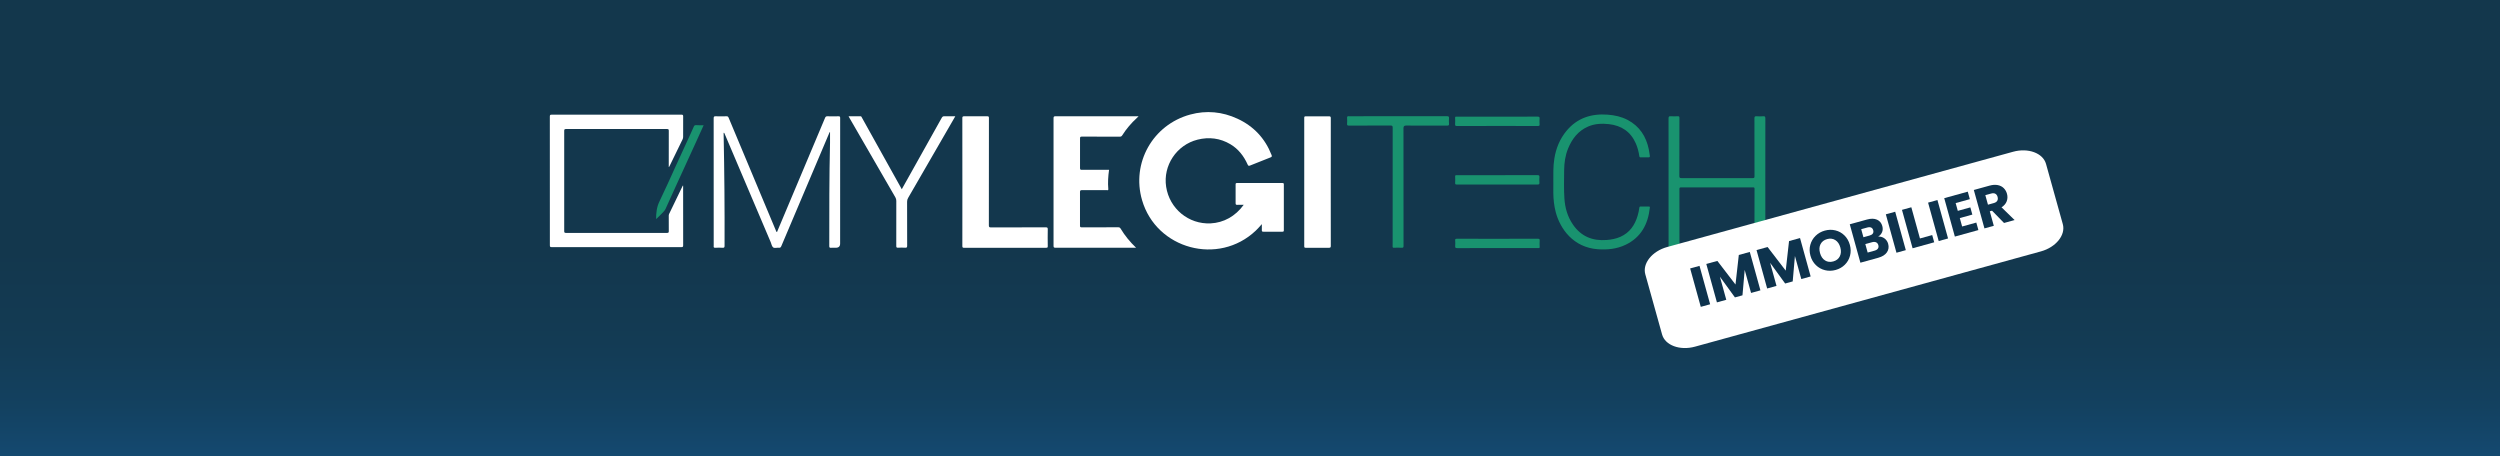 <?xml version="1.0" encoding="UTF-8"?>
<svg id="Calque_2" data-name="Calque 2" xmlns="http://www.w3.org/2000/svg" xmlns:xlink="http://www.w3.org/1999/xlink" viewBox="0 0 6242.04 1139.48">
  <defs>
    <style>
      .cls-1, .cls-2 {
        fill: #fff;
      }

      .cls-3 {
        fill: #0e334d;
      }

      .cls-4 {
        fill: url(#Dégradé_sans_nom_63);
      }

      .cls-2 {
        filter: url(#drop-shadow-1);
      }

      .cls-5 {
        fill: #19936f;
      }
    </style>
    <linearGradient id="Dégradé_sans_nom_63" data-name="Dégradé sans nom 63" x1="-1874.45" y1="1433.25" x2="-734.98" y2="1433.25" gradientTransform="translate(4425.74 -863.51)" gradientUnits="userSpaceOnUse">
      <stop offset="0" stop-color="#fff"/>
      <stop offset="0" stop-color="#d8dee2"/>
      <stop offset="0" stop-color="#afbbc2"/>
      <stop offset="0" stop-color="#8a9ba6"/>
      <stop offset="0" stop-color="#69808d"/>
      <stop offset="0" stop-color="#4e6979"/>
      <stop offset="0" stop-color="#385668"/>
      <stop offset="0" stop-color="#27485b"/>
      <stop offset="0" stop-color="#1b3e52"/>
      <stop offset="0" stop-color="#14384d"/>
      <stop offset="0" stop-color="#13374c"/>
      <stop offset=".55" stop-color="#13374d"/>
      <stop offset=".75" stop-color="#133b54"/>
      <stop offset=".89" stop-color="#134160"/>
      <stop offset="1" stop-color="#144970"/>
    </linearGradient>
    <filter id="drop-shadow-1" filterUnits="userSpaceOnUse">
      <feOffset dx="7" dy="7"/>
      <feGaussianBlur result="blur" stdDeviation="11.34"/>
      <feFlood flood-color="#fff" flood-opacity=".53"/>
      <feComposite in2="blur" operator="in"/>
      <feComposite in="SourceGraphic"/>
    </filter>
  </defs>
  <g id="Calque_1-2" data-name="Calque 1">
    <rect class="cls-4" x="2551.28" y="-2551.28" width="1139.48" height="6242.04" transform="translate(3690.76 -2551.28) rotate(90)"/>
    <g>
      <path class="cls-1" d="m3150.57,559.61c-5.47,6.24-10.23,11.51-15.34,16.41-92.96,87.95-248.1,46.21-283.73-76.35-26.92-92.59,26.65-188.12,120.15-213.63,40.47-11.06,80.31-7.14,118.08,10.35,40.29,18.64,68.82,48.97,85.06,90.45,1.26,3.3,1.08,4.82-2.51,6.15-17.14,6.6-34.19,13.38-51.15,20.34-3.5,1.43-4.67.54-6.1-2.68-9.42-20.96-23.06-38.71-43.07-50.58-25.39-15.07-53.21-18.55-81.74-11.42-52.67,13.2-86.68,64.76-78.6,117.56,8.34,54.86,56.08,94.19,111.09,91.52,32.66-1.61,61.73-17.66,82.64-46.38-5.65,0-10.77-.18-15.88.09-3.14.18-4.4-.45-4.4-4.01.18-15.61.18-31.22,0-46.83,0-3.03.9-3.66,3.77-3.66,37.69.09,75.28.09,112.97,0,2.96,0,3.68.8,3.68,3.66-.09,38-.09,76.09,0,114.09,0,2.77-.45,3.84-3.59,3.84-15.88-.18-31.67-.18-47.56,0-3.32,0-3.95-1.16-3.77-4.1.18-4.46,0-8.92,0-14.81Z"/>
      <path class="cls-1" d="m1705.65,463.54v3.92c0,48.26,0,96.6.09,144.86,0,3.57-.63,4.73-4.49,4.73-107.94-.09-215.89-.09-323.75,0-3.86,0-4.58-1.07-4.58-4.64,0-107.13,0-214.26-.09-321.39,0-3.57.63-4.73,4.58-4.73,107.94.09,215.89.09,323.75,0,3.23,0,4.67.45,4.58,4.28-.27,16.95-.09,33.9-.09,50.84,0,2.14-.27,4.1-1.17,6.07-11.13,22.66-22.07,45.4-33.2,68.15-.27.54-.54.98-1.53,1.43v-4.55c0-28.54-.09-57.09.09-85.63,0-3.57-.54-4.73-4.49-4.73-83.99.09-167.97.09-252.05,0-3.86,0-4.58,1.07-4.58,4.64.09,83.4.09,166.71,0,250.11,0,3.57.72,4.64,4.58,4.64,83.99-.09,167.97-.09,252.05,0,3.95,0,4.58-1.25,4.49-4.73-.18-12.31-.09-24.62-.09-37.02,0-1.78-.09-3.48.72-5.26,11.49-23.64,22.88-47.36,34.28-71,.27-.09.63,0,.9,0Z"/>
      <path class="cls-1" d="m2836.51,618.48h-5.2c-65.32,0-130.65,0-195.97.09-4.13,0-4.85-1.07-4.85-4.91.09-106.06.09-212.21,0-318.26,0-3.84.63-5.17,4.94-5.17,67.57.18,135.13.09,202.7.09h4.67c-1.62,1.61-2.6,2.77-3.77,3.75-14.27,13.02-26.74,27.56-37.06,43.89-1.62,2.5-3.23,3.3-6.1,3.3-31.58-.09-63.08,0-94.58-.18-3.68,0-4.67.8-4.67,4.55.18,24.71.18,49.33,0,73.95,0,3.84,1.08,4.55,4.67,4.46,20.91-.18,41.81-.09,62.81-.09h5.02c-2.33,16.32-3.32,32.29-1.88,48.35.27,3.57-2.15,2.5-3.77,2.5-20.64.09-41.28.18-61.91-.09-4.22-.09-5.02,1.25-5.02,5.17.18,27.74.18,55.57,0,83.31,0,3.39.63,4.46,4.31,4.46,30.33-.18,60.66,0,90.99-.18,3.05,0,4.76.89,6.28,3.57,10.5,17.39,23.06,32.83,38.4,47.45Z"/>
      <path class="cls-1" d="m1807.4,331.26c-1.08,1.43-.63,2.77-.63,4.1,1.88,92.68,2.69,185.36,2.33,278.12,0,3.84-.63,5.44-4.94,5.17-5.92-.45-11.93-.36-17.95,0-3.77.18-4.76-1.16-4.22-4.46v-.89c0-105.97,0-211.85-.09-317.82,0-3.92.72-5.35,5.02-5.17,8.97.36,17.95.27,26.92,0,3.14-.09,4.31.98,5.47,3.75,29.34,70.2,58.77,140.31,88.11,210.42,10.14,24.17,20.28,48.44,30.42,72.61.36.8.54,1.69,1.53,2.23,1.7-.8,1.79-2.59,2.33-4.01,39.48-93.66,78.87-187.23,118.26-280.89,1.26-3.03,2.69-4.28,6.1-4.1,9.15.27,18.22.27,27.37,0,3.68-.09,4.31,1.07,4.31,4.46-.09,104.45-.09,208.9-.09,313.36q0,10.44-10.68,10.44c-4.04,0-8.08-.27-12.11.09-3.68.36-4.31-1.07-4.31-4.46,0-85.9-.18-171.8,1.88-257.61.18-8.83,0-17.66,0-27.12-1.88,1.34-2.15,3.03-2.69,4.46-39.66,93.48-79.32,186.96-118.89,280.53-1.26,3.03-2.6,4.46-6.1,4.1-4.85-.54-10.86,1.78-14.36-.89-3.32-2.5-4.13-8.3-5.92-12.67-38.31-90.09-76.54-180.09-114.85-270.18-.54-1.16-.72-2.59-2.24-3.57Z"/>
      <path class="cls-1" d="m2402.85,454.53c0-53.16.09-106.41-.09-159.58,0-3.66.9-4.64,4.67-4.64,19.11.18,38.31.18,57.43,0,3.5,0,4.31.89,4.31,4.37-.09,89.29-.09,178.58-.18,267.95,0,4.37,1.17,5.26,5.38,5.17,45.58-.18,91.17-.09,136.75-.18,3.77,0,5.02.71,4.94,4.82-.27,14.09-.27,28.19,0,42.37.09,3.84-1.62,3.84-4.49,3.84-68.19-.09-136.3-.09-204.49.09-3.77,0-4.31-1.25-4.31-4.55.09-53.34.09-106.5.09-159.67Z"/>
      <path class="cls-5" d="m4407.68,454.62c0,53.07-.09,106.06.09,159.13,0,3.92-.9,5.08-4.85,4.91-5.92-.36-11.93-.36-17.95,0-3.59.18-4.4-.98-4.4-4.46.09-35.23.09-70.38.09-105.61,0-12.31-.09-24.62.09-37.02,0-2.85-.72-3.75-3.68-3.75-59.94.09-119.88.09-179.82,0-3.68,0-4.04,1.34-4.04,4.37.09,47.1,0,94.19.09,141.29,0,3.84-.63,5.44-5.02,5.17-6.37-.45-12.83-.18-19.29-.09-2.06,0-3.14-.54-2.87-2.77.09-.89,0-1.78,0-2.68,0-105.79,0-211.58-.09-317.37,0-4.55,1.08-5.89,5.56-5.53,5.83.45,11.66.36,17.5,0,3.5-.18,4.13,1.07,4.13,4.28-.09,48.26,0,96.6-.18,144.86,0,4.28.99,5.35,5.38,5.35,59.22-.18,118.35-.18,177.58,0,3.68,0,4.67-.8,4.67-4.55-.18-48.26,0-96.6-.18-144.86,0-4.19,1.26-5.26,5.2-5,5.47.36,11.13.45,16.6,0,4.85-.45,5.47,1.43,5.47,5.71-.18,52.81-.09,105.7-.09,158.6Z"/>
      <path class="cls-1" d="m3322.67,454.89c0,52.98-.09,106.06.09,159.13,0,3.75-.99,4.64-4.67,4.64-19.29-.18-38.58-.18-57.79,0-3.23,0-3.86-.89-3.86-3.92.09-106.77.09-213.63,0-320.4,0-3.03.63-3.92,3.86-3.92,19.29.18,38.58.18,57.79,0,3.68,0,4.67.89,4.67,4.64-.09,53.16-.09,106.5-.09,159.85Z"/>
      <path class="cls-5" d="m3878.37,454.44c.09-19.45-.63-38.89,2.51-58.25,4.13-25.69,13.55-49.15,30.33-69.4,26.83-32.38,62.09-43.53,103.01-40.5,17.41,1.34,34.28,5,49.8,13.2,29.79,15.79,46.12,41.3,52.76,73.5,1.08,5.26,1.62,10.53,2.51,15.79.54,3.21-.54,4.19-3.77,4.1-6.28-.18-12.56-.18-18.84,0-2.51.09-3.23-.71-3.59-3.12-1.62-10.88-4.31-21.5-8.79-31.67-12.83-29.26-35.8-44.69-67.3-48.17-17.59-1.96-34.9-1.16-51.5,5.89-25.3,10.88-40.56,31.04-50.52,55.66-6.91,17.13-9.42,35.23-9.6,53.61-.18,23.46-.9,46.92.63,70.38,1.53,23.64,7.9,45.85,21.54,65.56,20.28,29.44,48.81,40.94,83.99,38.18,11.84-.89,23.42-3.12,34.28-7.94,23.24-10.35,36.16-29.26,43.07-52.81,1.97-6.6,3.32-13.29,4.22-19.98.27-2.32,1.26-2.85,3.41-2.85,6.55.09,13.19.09,19.74,0,2.15,0,3.41.45,3.05,2.94-4.49,41.12-21.8,74.12-60.84,92.77-21.8,10.35-45.22,12.67-69.09,10.97-61.11-4.46-93.86-50.67-104.98-92.41-4.22-16.06-5.92-32.38-6.1-48.88,0-8.74.09-17.66.09-26.58Z"/>
      <path class="cls-1" d="m2251.56,472.46c8.88-15.88,17.59-31.4,26.29-46.92,24.5-43.8,49.08-87.5,73.49-131.39,1.7-3.03,3.5-4.01,6.91-3.92,8.7.27,17.5.09,26.92.09-1.08,1.96-1.88,3.39-2.69,4.73-38.4,66.45-76.81,133-115.21,199.36-1.7,2.94-2.42,5.89-2.42,9.28.09,36.66,0,73.41.18,110.07,0,4.1-1.17,4.91-4.94,4.73-5.92-.36-11.93-.36-17.95,0-3.77.18-4.31-1.16-4.31-4.46.09-37.46,0-74.84.09-112.3,0-3.21-.63-5.98-2.24-8.83-38.05-65.83-76.09-131.66-114.14-197.49-.9-1.52-1.62-3.03-2.78-5.08,10.32,0,19.92.09,29.61-.09,2.51,0,2.78,1.87,3.59,3.3,16.6,29.79,33.2,59.67,49.8,89.47,15.79,28.37,31.58,56.82,47.47,85.19.63,1.43,1.35,2.68,2.33,4.28Z"/>
      <path class="cls-5" d="m3504.28,466.49c0,49.15-.09,98.39.09,147.54,0,3.75-.99,4.73-4.67,4.55-6.37-.36-12.83-.18-19.29,0-2.51.09-3.5-.62-3.32-3.21.18-2.94.09-5.98.09-8.92,0-95.89,0-191.69.09-287.58,0-4.1-.72-5.44-5.29-5.44-34.64.18-69.36.09-104.09.18-3.41,0-4.76-.71-4.49-4.37.36-4.91.36-9.81,0-14.72-.27-3.75,1.17-4.73,4.58-4.28.72.09,1.53,0,2.24,0,80.85,0,161.78,0,242.63-.09,4.22,0,5.38,1.16,5.02,5.17-.36,4.55-.36,9.19,0,13.83.27,3.57-.9,4.46-4.49,4.46-34.37-.18-68.73-.09-103.19-.09q-6.01,0-6.01,6.24c.09,48.97.09,97.85.09,146.73Z"/>
      <path class="cls-5" d="m1756.88,312.71c-6.28,13.83-12.29,27.21-18.39,40.59-17.23,37.64-34.46,75.28-51.68,112.93-8.43,18.38-16.69,36.75-24.94,55.13-1.88,4.19-5.02,7.23-8.17,10.44-5.02,5.17-9.96,10.44-15.52,15.25,0-15.34,1.35-29.7,8.17-43.71,14.54-29.88,27.91-60.3,41.72-90.54,12.2-26.58,24.41-53.16,36.61-79.74,2.6-5.62,5.2-11.33,7.63-17.04,1.08-2.5,2.51-3.66,5.38-3.57,6.28.45,12.56.27,19.2.27Z"/>
      <path class="cls-5" d="m3738.66,314.49c-33.65,0-67.21-.09-100.86.09-3.68,0-4.94-.8-4.67-4.55.36-5.17.27-10.35,0-15.61-.09-2.59.81-3.48,3.32-3.12.54.09,1.17,0,1.79,0,66.94,0,133.88,0,200.73-.09,4.04,0,5.47.89,5.11,5-.36,4.73-.36,9.54,0,14.27.27,3.39-.9,4.1-4.22,4.1-29.88-.18-59.76-.09-89.64-.09h-11.58Z"/>
      <path class="cls-5" d="m3738.75,596.18c33.65,0,67.21.09,100.86-.09,3.68,0,4.94.8,4.67,4.55-.36,5.17-.18,10.35,0,15.61.09,2.59-.81,3.57-3.32,3.12-.54-.09-1.17,0-1.79,0-66.94,0-133.88,0-200.73.09-4.04,0-5.47-.89-5.11-5,.36-4.73.36-9.54,0-14.27-.27-3.39.9-4.1,4.22-4.1,30.15.09,60.39.09,90.54.09h10.68Z"/>
      <path class="cls-5" d="m3738.21,460.69c-33.47,0-66.94-.09-100.41.09-3.77,0-4.85-.89-4.58-4.64.36-5,.27-10.08,0-15.16-.18-3.03.99-3.92,3.77-3.57,1.62.18,3.32,0,4.94,0,65.59,0,131.18,0,196.78-.09,3.86,0,5.29.8,4.94,4.82-.36,4.55-.45,9.28,0,13.83.36,4.19-1.26,4.73-5.02,4.73-33.47-.09-66.94,0-100.41,0Z"/>
    </g>
    <path class="cls-2" d="m5088.78,620.68l-863.73,237.86c-37.62,10.36-74.58-3.32-82.13-30.39l-41.92-150.35c-7.55-27.08,17.05-57.71,54.67-68.07l863.73-237.86c37.62-10.36,74.58,3.32,82.13,30.39l41.92,150.35c7.55,27.08-17.05,57.71-54.67,68.07Z"/>
    <g>
      <path class="cls-3" d="m4243.36,663.78l26.53,95.91-23.36,6.46-26.53-95.91,23.36-6.46Z"/>
      <path class="cls-3" d="m4368.92,629.05l26.53,95.91-23.36,6.46-15.91-57.52-5.54,63.45-18.85,5.21-37.53-51.69,15.95,57.66-23.36,6.46-26.53-95.91,27.6-7.63,45.28,58.96,8.28-73.77,27.46-7.6Z"/>
      <path class="cls-3" d="m4494.34,594.36l26.53,95.91-23.36,6.46-15.91-57.52-5.54,63.45-18.85,5.21-37.53-51.69,15.95,57.66-23.36,6.46-26.53-95.91,27.6-7.63,45.28,58.96,8.28-73.77,27.46-7.6Z"/>
      <path class="cls-3" d="m4556.77,674.61c-8.67-2.11-16.26-6.31-22.76-12.61-6.5-6.29-11.04-14.13-13.64-23.51-2.59-9.38-2.72-18.42-.36-27.11,2.35-8.69,6.71-16.17,13.06-22.44,6.36-6.27,14.04-10.65,23.06-13.14,9.02-2.49,17.86-2.68,26.54-.57,8.67,2.11,16.21,6.31,22.6,12.58,6.39,6.27,10.89,14.1,13.48,23.48,2.59,9.38,2.75,18.44.45,27.16-2.29,8.72-6.6,16.22-12.91,22.47-6.31,6.26-13.97,10.63-22.99,13.12s-17.86,2.69-26.54.57Zm36.9-34.62c3.19-6.37,3.63-13.75,1.31-22.13-2.34-8.47-6.51-14.6-12.51-18.38-6-3.78-12.82-4.62-20.47-2.5-7.74,2.14-13.22,6.36-16.43,12.64-3.22,6.28-3.64,13.71-1.27,22.27,2.34,8.47,6.51,14.6,12.51,18.38,6,3.78,12.87,4.6,20.61,2.46,7.65-2.12,13.07-6.36,16.26-12.73Z"/>
      <path class="cls-3" d="m4705.2,595.24c4.57,3.4,7.62,7.87,9.16,13.43,2.22,8.02,1.17,15.14-3.13,21.38-4.3,6.24-11.47,10.75-21.49,13.52l-44.68,12.36-26.53-95.91,43.17-11.94c9.75-2.7,17.99-2.57,24.74.37,6.74,2.94,11.18,8.23,13.29,15.89,1.56,5.65,1.38,10.75-.55,15.3-1.93,4.56-5.15,8.24-9.66,11.06,5.88-.35,11.11,1.17,15.68,4.56Zm-52.57-2.89l15.3-4.23c3.83-1.06,6.53-2.71,8.11-4.97,1.58-2.25,1.92-5.02,1.01-8.3-.91-3.28-2.62-5.5-5.15-6.66-2.53-1.16-5.7-1.22-9.53-.16l-15.3,4.23,5.55,20.08Zm36.14,28.32c1.65-2.37,2.01-5.24,1.08-8.61-.93-3.37-2.78-5.7-5.54-7-2.76-1.3-6.1-1.4-10.02-.32l-16.94,4.69,5.86,21.18,17.22-4.76c3.92-1.08,6.7-2.81,8.35-5.18Z"/>
      <path class="cls-3" d="m4731.94,528.65l26.53,95.91-23.36,6.46-26.53-95.91,23.36-6.46Z"/>
      <path class="cls-3" d="m4793.78,595.38l30.6-8.46,4.99,18.03-53.97,14.93-26.53-95.91,23.36-6.46,21.54,77.88Z"/>
      <path class="cls-3" d="m4837.42,499.47l26.53,95.91-23.36,6.46-26.53-95.91,23.36-6.46Z"/>
      <path class="cls-3" d="m4882.9,507.05l5.37,19.4,31.29-8.65,4.99,18.03-31.29,8.65,5.82,21.04,35.39-9.79,5.18,18.72-58.75,16.25-26.53-95.91,58.75-16.25,5.18,18.72-35.39,9.79Z"/>
      <path class="cls-3" d="m5003.71,556.73l-29.96-30.69-5.6,1.55,10.01,36.21-23.36,6.46-26.53-95.91,39.21-10.85c7.56-2.09,14.37-2.55,20.43-1.39,6.06,1.17,11.05,3.69,14.96,7.55,3.91,3.87,6.65,8.63,8.21,14.28,1.76,6.38,1.54,12.57-.67,18.57-2.21,6.01-6.54,11.02-12.97,15.06l32.64,31.86-26.37,7.29Zm-40.14-45.67l14.48-4.01c4.28-1.18,7.2-3.12,8.76-5.81,1.56-2.69,1.81-5.94.76-9.77-1.01-3.64-2.87-6.21-5.59-7.72-2.72-1.5-6.22-1.66-10.5-.48l-14.48,4.01,6.58,23.77Z"/>
    </g>
  </g>
</svg>